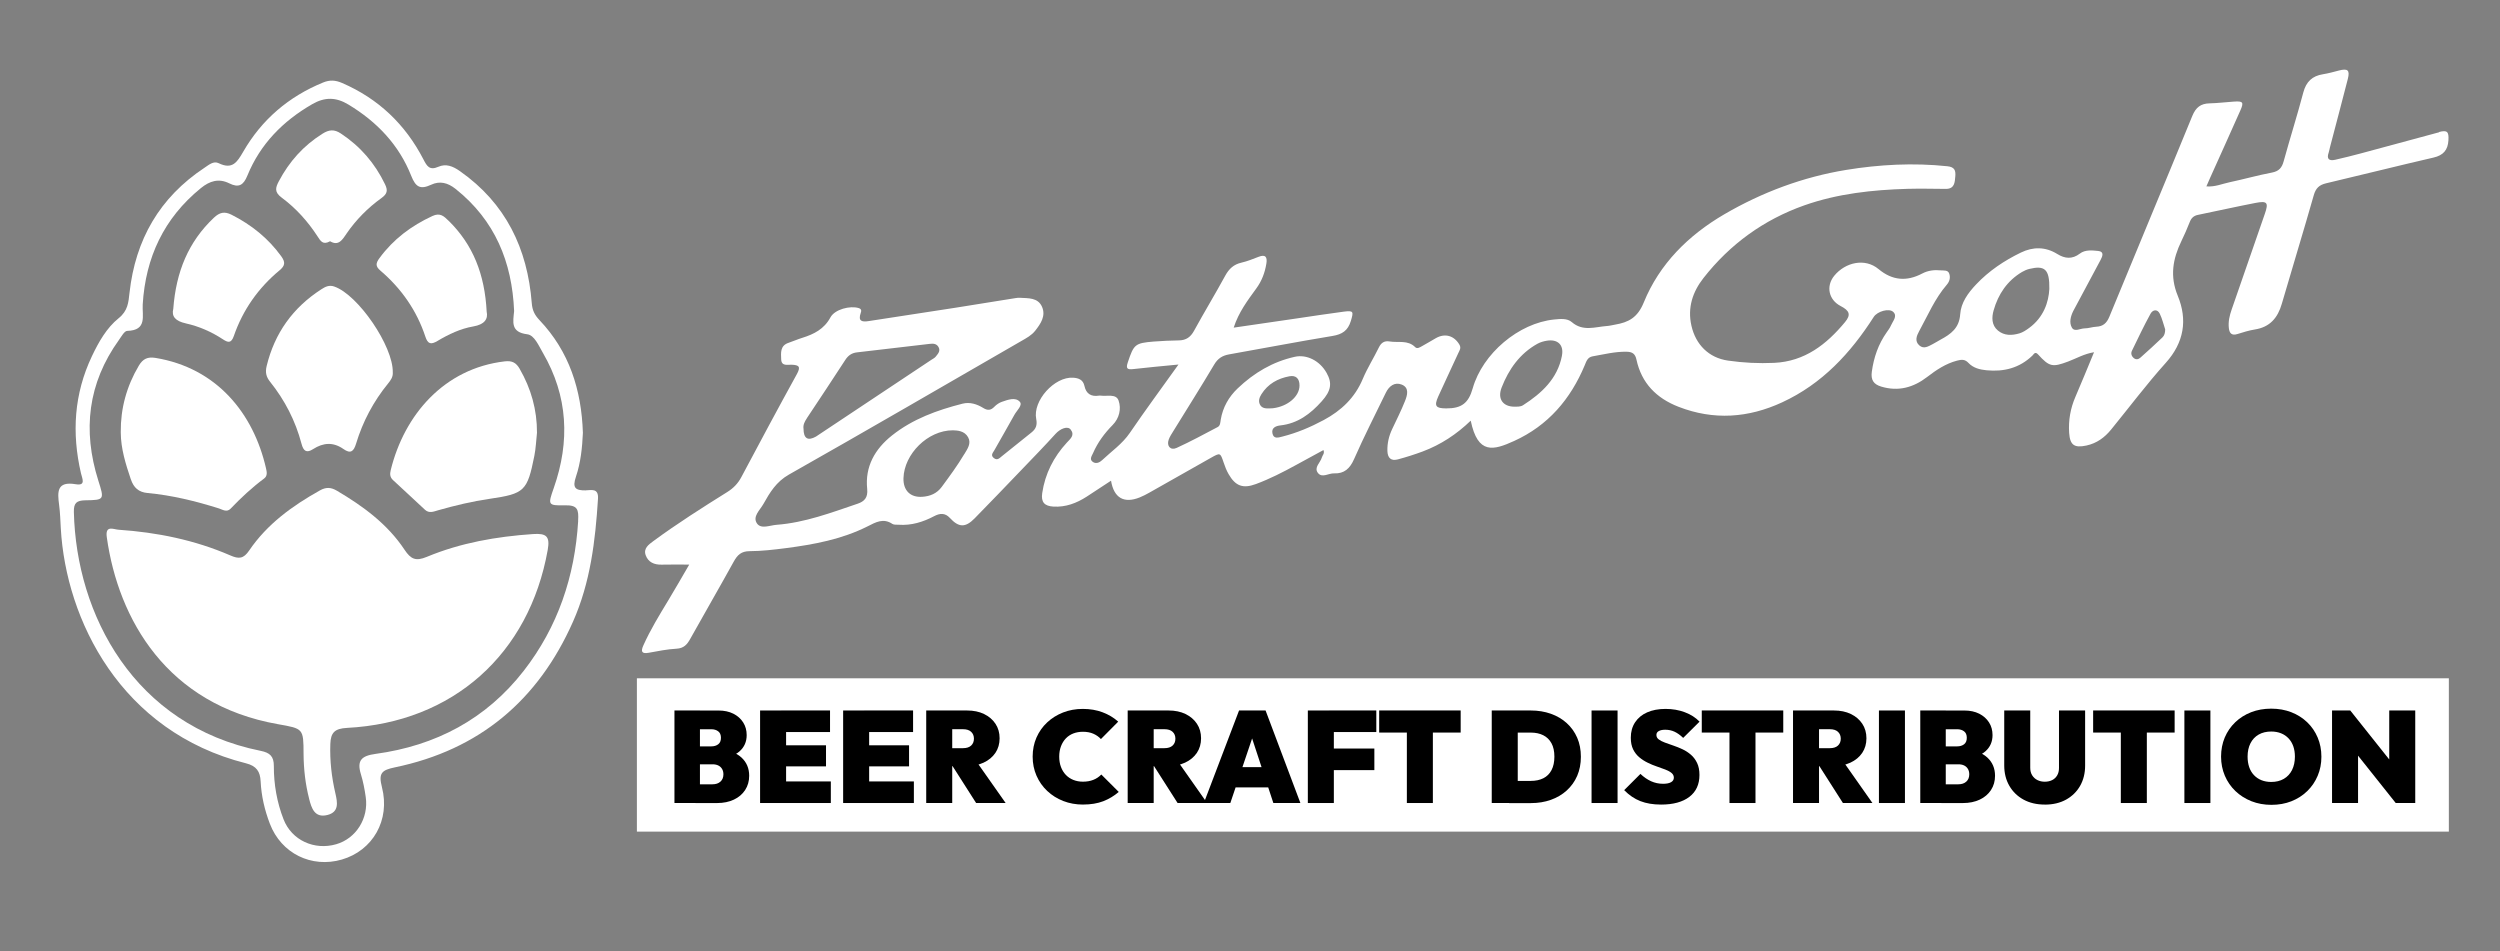 <?xml version="1.0" encoding="UTF-8"?>
<svg xmlns="http://www.w3.org/2000/svg" id="Livello_1" data-name="Livello 1" viewBox="0 0 820 312">
  <rect x="0" y="0" width="820" height="312" fill="#808080" stroke="none"/>
  <defs>
    <style>
      .cls-1 {
        fill: #000;
      }

      .cls-2, .cls-3 {
        fill: #fff;
      }

      .cls-3 {
        fill-rule: evenodd;
      }
    </style>
  </defs>
  <g>
    <path class="cls-3" d="M800.08,43.37c-8.6,2.29-17.18,4.66-25.77,6.96-2.77.74-5.55,1.43-8.35,2.07-2.01.46-2.91-.23-2.15-2.37.19-.56.27-1.16.42-1.73,1.95-7.46,3.94-14.91,5.85-22.39.74-2.91-.01-3.54-2.95-2.77-1.72.45-3.44.93-5.19,1.21-3.53.56-5.52,2.44-6.46,5.99-1.99,7.55-4.36,15-6.43,22.53-.59,2.17-1.56,3.3-3.88,3.74-4.66.88-9.23,2.19-13.88,3.17-2.42.51-4.77,1.58-7.6,1.36.51-1.17.9-2.07,1.3-2.97,3.29-7.31,6.6-14.62,9.85-21.95,1.19-2.68.87-3.09-2.06-2.9-2.67.17-5.33.52-8.01.58-2.94.06-4.54,1.32-5.7,4.14-8.99,21.98-18.18,43.87-27.2,65.84-.88,2.13-2.06,3.18-4.31,3.29-1.27.06-2.54.54-3.81.54-1.42,0-3.28,1.28-4.17-.25-.95-1.64-.42-3.68.44-5.43.44-.89.93-1.75,1.4-2.62,2.53-4.71,5.06-9.42,7.57-14.15.64-1.2,1.25-2.73-.76-2.94-2.01-.21-4.3-.47-6.03.86-2.54,1.94-4.93,1.67-7.42.13-3.89-2.41-7.93-2.4-11.92-.47-5.47,2.65-10.5,6.01-14.7,10.46-2.63,2.78-4.97,5.98-5.22,9.8-.3,4.5-3.06,6.49-6.43,8.3-.87.47-1.7,1.02-2.58,1.47-1.41.72-2.91,1.74-4.39.43-1.58-1.39-.91-3.12-.08-4.63,2.85-5.2,5.17-10.73,9.09-15.28.95-1.1,1.22-2.35.81-3.6-.42-1.3-1.77-1.01-2.81-1.11-2.11-.21-4.17.04-6.07,1.04-5.1,2.69-9.82,2.3-14.32-1.46-4.44-3.71-10.9-2.25-14.54,2.21-2.77,3.41-1.82,7.88,2.1,9.91,2.94,1.52,3.46,2.85,1.43,5.29-6.06,7.3-13.18,12.88-23.22,13.35-5.07.24-10.13-.02-15.14-.74-6.29-.9-10.61-5.23-12.01-11.48-1.33-5.91.42-11.08,3.95-15.59,8.7-11.11,19.8-19.16,33.08-23.85,10.91-3.85,22.37-5.09,33.9-5.42,4.16-.12,8.34,0,12.51.02,2.87.01,2.95-2.09,3.12-4.12.16-1.91-.21-3.06-2.61-3.31-11.14-1.17-22.28-.58-33.22,1.21-14.13,2.32-27.55,7.32-39.94,14.55-11.74,6.85-21.26,16.25-26.42,28.93-2.02,4.96-4.98,6.51-9.4,7.26-.88.15-1.75.39-2.63.45-3.93.28-7.91,1.9-11.59-1.29-1.48-1.28-3.78-1.04-5.77-.84-11.64,1.17-23.47,11.17-26.71,22.57-1.38,4.88-3.66,6.61-8.7,6.59-3.45-.01-4.01-.78-2.61-3.9,2.15-4.78,4.43-9.51,6.6-14.28.38-.84,1.01-1.61.34-2.75-1.71-2.9-4.65-3.82-7.65-2.15-1.56.87-3.06,1.83-4.63,2.67-.67.36-1.54.99-2.21.32-2.43-2.44-5.57-1.39-8.4-1.87-1.7-.29-2.76.4-3.53,1.98-1.69,3.47-3.78,6.76-5.27,10.31-2.59,6.19-7.05,10.4-12.83,13.5-4.3,2.31-8.74,4.19-13.47,5.39-1.35.34-2.95.95-3.34-1.08-.35-1.84,1.22-2.4,2.61-2.56,5.7-.63,9.88-3.79,13.54-7.88,3.11-3.46,3.54-5.97,1.6-9.39-2.24-3.96-6.5-6.1-10.39-5.24-7.27,1.61-13.42,5.28-18.75,10.36-2.93,2.79-4.88,6.21-5.56,10.28-.14.86-.13,1.94-.99,2.4-4.46,2.35-8.91,4.77-13.5,6.86-1.98.9-3.31-.64-2.58-2.72.36-1.01.99-1.93,1.56-2.86,4.47-7.26,9.03-14.46,13.38-21.79,1.19-2,2.68-2.93,4.87-3.32,11.3-1.99,22.57-4.18,33.9-6.04,3.2-.52,5.08-1.75,6.04-4.93.93-3.07.91-3.46-2.3-3.05-5.2.67-10.39,1.5-15.58,2.25-6.74.99-13.49,1.97-20.55,3,1.64-5.08,4.58-8.95,7.41-12.84,1.82-2.49,2.83-5.2,3.31-8.16.33-2.02-.17-3.17-2.56-2.23-1.84.72-3.7,1.47-5.62,1.91-2.53.58-4.07,2.01-5.3,4.26-3.32,6.09-6.92,12.02-10.25,18.1-1.13,2.06-2.58,3.09-4.9,3.14-2.78.06-5.56.15-8.33.38-6.15.51-6.51.93-8.48,6.8-.69,2.05-.22,2.46,1.79,2.23,4.7-.55,9.43-.96,14.82-1.49-5.65,7.9-10.94,15.07-15.96,22.43-2.47,3.62-6,6.02-9.09,8.94-.81.77-1.96,1.29-3,.6-1.28-.84-.38-1.98.03-2.91,1.52-3.5,3.74-6.5,6.42-9.22,2.2-2.22,2.9-5.32,1.96-8.01-.81-2.35-3.78-1.33-5.84-1.63-.2-.03-.4-.03-.6,0-2.58.42-4.22-.63-4.76-3.17-.44-2.08-1.97-2.6-3.71-2.71-6.11-.41-13.31,7.56-12.11,13.55.4,1.96-.08,3.24-1.54,4.4-3.26,2.59-6.51,5.21-9.75,7.82-.77.62-1.45,1.45-2.57.61-1.24-.93-.32-1.79.12-2.57,2.17-3.89,4.44-7.73,6.59-11.64.76-1.4,2.77-3.13,1.78-4.26-1.44-1.64-3.93-.67-5.89,0-.9.31-1.79.92-2.46,1.61-1.17,1.21-2.2,1.3-3.65.41-2.06-1.27-4.38-2.03-6.81-1.41-8.31,2.12-16.3,5-23.11,10.41-5.62,4.46-8.91,10.22-8.15,17.54.3,2.89-.97,4.12-3.11,4.85-8.71,2.95-17.34,6.23-26.63,6.93-2.19.16-5.06,1.5-6.41-.45-1.54-2.24.97-4.36,2.1-6.37,2.12-3.78,4.21-7.29,8.37-9.65,25.53-14.44,50.87-29.19,76.28-43.84,1.64-.94,3.32-1.84,4.51-3.35,1.81-2.31,3.55-4.86,2.23-7.86-1.35-3.05-4.5-2.77-7.26-2.94-.49-.03-.99.03-1.48.11-6.55,1.04-13.09,2.13-19.65,3.15-9.49,1.48-18.99,2.89-28.47,4.38-2.26.36-3.53,0-2.6-2.67.22-.64.34-1.28-.68-1.6-2.78-.86-7.81.39-9.25,3.05-2.08,3.86-5.42,5.52-9.27,6.72-1.51.47-2.96,1.12-4.46,1.62-2.81.93-2.51,3.28-2.43,5.42.09,2.36,2.1,1.72,3.4,1.77,2.56.09,3.05.72,1.72,3.13-6.17,11.19-12.19,22.46-18.19,33.74-1.11,2.1-2.61,3.63-4.6,4.88-8.24,5.15-16.45,10.36-24.28,16.12-1.51,1.11-3.29,2.39-2.5,4.6.82,2.3,2.78,3.17,5.22,3.11,2.83-.07,5.66-.02,9.07-.02-2.48,4.24-4.61,8.01-6.86,11.71-2.92,4.83-5.88,9.64-8.19,14.81-.88,1.96-.59,2.83,1.78,2.4,3.02-.54,6.05-1.17,9.1-1.33,2.37-.13,3.45-1.34,4.48-3.19,4.72-8.48,9.61-16.88,14.29-25.38,1.21-2.19,2.47-3.41,5.2-3.42,3.95-.02,7.92-.48,11.85-.99,9.25-1.2,18.41-2.9,26.83-7.14,2.71-1.37,5.16-2.81,8.15-.81.51.34,1.35.22,2.04.27,4.19.3,8.03-.89,11.68-2.82,1.84-.97,3.56-1.12,5.12.57,2.93,3.18,5.09,3.27,8.13.17,5.15-5.24,10.22-10.55,15.31-15.85,3.78-3.94,7.59-7.85,11.25-11.89,1.56-1.72,3.97-2.68,4.96-1.39,1.43,1.84-.1,3.02-1.26,4.27-4.34,4.71-7.14,10.2-8.08,16.56-.44,2.96.73,4.26,3.67,4.43,4.04.23,7.59-1.12,10.91-3.26,2.64-1.71,5.26-3.45,7.99-5.24.94,5.69,4.26,7.55,9.4,5.49,1.1-.44,2.16-1,3.19-1.58,6.73-3.79,13.44-7.62,20.17-11.41,3.09-1.74,3.08-1.7,4.17,1.53.44,1.31.94,2.62,1.63,3.81,2.25,3.91,4.7,4.84,8.94,3.27,4.55-1.68,8.88-3.9,13.13-6.23,3-1.64,6-3.27,9.05-4.93.45,1.14-.33,1.7-.52,2.41-.47,1.73-2.72,3.3-1.28,5.12,1.36,1.73,3.49.04,5.29.12,3.33.14,5.2-1.59,6.57-4.73,3.22-7.34,6.89-14.47,10.38-21.69,1.07-2.22,2.91-3.63,5.24-2.7,2.55,1.03,1.82,3.5,1.06,5.4-1.24,3.12-2.76,6.13-4.2,9.18-1.08,2.28-1.64,4.65-1.57,7.19.07,2.33,1.22,3.36,3.44,2.76,2.76-.74,5.5-1.61,8.18-2.61,5.88-2.21,11.05-5.6,15.71-10.09,2.34,11.23,7.48,9.73,14.24,6.66,11.14-5.06,18.49-13.69,23.15-24.82.53-1.27.91-2.64,2.59-2.94,3.7-.64,7.34-1.58,11.16-1.51,1.98.04,2.82.76,3.22,2.58,1.67,7.75,6.57,12.67,13.8,15.48,11.55,4.49,22.89,3.68,34.01-1.47,13.07-6.04,22.42-16.11,30.03-28.02,1.14-1.79,5.03-2.97,6.42-1.6,1.42,1.39-.18,2.99-.78,4.41-.34.81-.89,1.54-1.41,2.27-2.74,3.89-4.23,8.21-4.87,12.92-.36,2.69.57,4.1,3.07,4.86,5.62,1.71,10.59.3,15.07-3.14,3.01-2.31,6.07-4.38,9.82-5.37,1.51-.4,2.59-.47,3.73.74,1.57,1.67,3.7,2.2,5.92,2.42,5.72.56,10.82-.73,15.06-4.81.45-.43.87-1.48,1.86-.39,3.73,4.11,4.73,4.25,9.87,2.33,2.7-1.01,5.24-2.53,8.49-3.05-2.13,5.11-4.04,9.88-6.09,14.59-1.66,3.82-2.35,7.78-2.07,11.89.28,4.04,1.75,4.97,5.68,4.12,3.37-.73,5.95-2.62,8.07-5.22,5.96-7.3,11.63-14.87,17.92-21.87,6.04-6.71,7.2-14.14,3.95-22.03-2.65-6.44-1.62-12.1,1.19-17.92.99-2.05,1.91-4.14,2.74-6.26.52-1.34,1.32-2.08,2.73-2.36,6.3-1.29,12.57-2.7,18.88-3.92,3.83-.74,4.3-.09,3.02,3.58-3.63,10.46-7.25,20.93-10.88,31.39-.69,1.98-1.17,4-.92,6.12.2,1.69.95,2.5,2.79,1.93,1.89-.59,3.79-1.19,5.73-1.5,4.95-.77,7.52-3.82,8.85-8.43,3.45-11.87,7.09-23.68,10.47-35.57.66-2.34,1.78-3.41,4.06-3.95,11.74-2.76,23.44-5.72,35.2-8.43,3.24-.74,4.73-2.46,4.92-5.67.17-2.83-.39-3.44-3.12-2.71ZM264.67,137.14c4.22-6.35,8.44-12.7,12.59-19.09.94-1.45,2.1-2.27,3.81-2.47,7.96-.91,15.92-1.85,23.88-2.79,1.15-.14,2.22-.09,2.87,1.02.76,1.32-.18,2.25-.9,3.16-.35.45-.93.72-1.43,1.05-12.28,8.17-24.57,16.34-36.85,24.51-.33.22-.65.46-.99.66-2.69,1.51-4.08.68-4.1-2.61-.19-1.21.39-2.32,1.12-3.42ZM316.29,148.94c-2.23,3.75-4.81,7.24-7.39,10.75-1.62,2.2-3.83,3.08-6.37,3.26-3.97.28-6.31-2.11-6.19-6.13.23-7.87,7.92-15.68,16.2-15.68,1.47.05,3.81.13,5.01,2.3,1.11,2.01-.23,3.79-1.24,5.5ZM413.26,132.69c-.58-1.15-.2-2.29.47-3.36,2.14-3.42,5.38-5.2,9.19-5.91,2.16-.41,3.33.77,3.32,3.04-.01,3.55-3.84,6.85-8.7,7.44-.39.05-.79.04-1.18.06-1.23.04-2.48-.03-3.1-1.27ZM512.32,116.67c-1.46,7.55-6.63,12.3-12.76,16.24-.88.56-1.9.46-2.89.48-3.7-.03-5.58-2.56-4.14-6.27,2.34-6.01,5.96-11.15,11.77-14.38.93-.51,2.02-.82,3.08-.99,3.55-.57,5.62,1.37,4.93,4.91ZM665.49,107.62c-.95.69-1.99,1.39-3.1,1.72-2.44.72-4.96.83-7.07-.92-2.14-1.78-2.05-4.37-1.41-6.62,1.5-5.3,4.45-9.7,9.31-12.59.76-.45,1.6-.81,2.46-1.02,5-1.19,6.61.12,6.5,6.57-.21,4.32-1.86,9.36-6.69,12.86ZM709.27,110.68c-2.36,2.26-4.77,4.45-7.21,6.62-.61.55-1.4.78-2.16.16-.8-.65-1.04-1.55-.63-2.4,1.98-4.09,3.93-8.19,6.11-12.17.7-1.28,2.22-1.65,3.03.02.81,1.67,1.23,3.53,1.77,5.13,0,1.13-.27,2.04-.91,2.64Z"></path>
    <g>
      <path class="cls-3" d="M192.15,160.85c-3.38.04-4.5-.76-3.25-4.46,1.58-4.66,2.08-9.64,2.29-14.42-.46-14.1-4.47-26.69-14.22-36.95-1.66-1.75-2.37-3.28-2.55-5.6-1.4-17.92-8.53-32.74-23.58-43.3-2.31-1.62-4.56-2.52-7.07-1.41-2.92,1.29-3.77-.27-4.91-2.48-5.93-11.45-14.75-19.86-26.65-25.01-2.18-.94-4.01-1.07-6.25-.15-11.29,4.62-20.1,12.16-26.17,22.67-2.01,3.48-3.59,5.97-8.06,3.79-1.69-.83-3.21.54-4.65,1.49-14.74,9.76-22.67,23.59-24.6,41.02-.35,3.14-.51,5.89-3.57,8.34-3.93,3.16-6.54,7.78-8.76,12.45-5.87,12.37-6.65,25.19-3.6,38.37.4,1.76,1.73,4.2-1.69,3.63-6.3-1.07-6.03,2.54-5.47,6.79.33,2.53.41,5.1.55,7.66,1.69,29.99,19.63,66.74,60.77,77.09,3.43.87,4.63,2.7,4.78,5.93.23,4.79,1.32,9.44,3.03,13.9,3.72,9.73,13.66,14.62,23.61,11.73,10.11-2.94,15.94-12.9,13.14-23.76-1.18-4.59-.08-5.58,4.26-6.48,27.71-5.75,46.99-21.98,58.42-47.79,5.7-12.85,7.32-26.47,8.19-40.29.23-3.63-2.21-2.8-4-2.78ZM189.64,170.86c-1.09,18.2-6.65,34.74-17.85,49.16-12.34,15.87-28.9,24.58-48.63,27.26-4.62.63-6.16,2.17-4.79,6.65.75,2.43,1.23,4.96,1.59,7.49,1.01,7-3.18,13.62-9.69,15.49-7.16,2.07-14.58-1.29-17.26-8.16-2.18-5.59-3.21-11.51-3.19-17.5.01-3.18-1.29-4.36-4.31-4.97-41.56-8.36-60.5-44.7-61.28-78.35-.07-2.94.88-3.78,3.76-3.83,6.31-.09,6.23-.23,4.26-6.46-5.21-16.47-3.44-31.95,6.78-46.16.79-1.1,1.76-2.92,2.69-2.95,6.63-.17,4.87-4.94,5.09-8.69.94-15.4,6.94-28.26,19.05-38.12,2.93-2.39,5.89-3.3,9.35-1.58,3.07,1.53,4.63.66,5.94-2.57,4.22-10.32,11.63-17.85,21.25-23.4,4.12-2.38,7.8-2.35,11.91.14,9.35,5.65,16.54,13.19,20.56,23.34,1.48,3.72,2.96,4.61,6.57,2.93,2.76-1.29,5.38-.7,7.99,1.38,12.93,10.3,18.53,23.98,19.2,40.07-.33,3.52-1.23,6.93,4.31,7.61,2.34.28,3.75,3.74,5.13,6.1,8.25,14.2,8.93,29.04,3.56,44.33-1.93,5.51-2.01,5.79,3.69,5.67,4.15-.09,4.52,1.37,4.3,5.1Z"></path>
      <path class="cls-3" d="M101.39,262.01c.79,3.07,1.8,6.35,5.99,5.31,3.91-.98,3.31-4.14,2.63-7.08-1.24-5.34-1.86-10.72-1.66-16.23.14-3.7,1.39-5.04,5.46-5.26,34.76-1.8,59.75-24.19,65.84-58.36.8-4.48-.43-5.52-4.81-5.22-11.99.82-23.71,2.85-34.82,7.47-3.65,1.52-5.27.79-7.34-2.34-5.58-8.41-13.55-14.25-22.15-19.33-1.98-1.17-3.58-1.25-5.61-.11-9.03,5.05-17.29,11.04-23.17,19.68-1.88,2.78-3.4,2.86-6.22,1.63-11.68-5.06-24.01-7.56-36.67-8.42-1.62-.11-4.4-1.61-3.83,2.45,3.79,27.07,19.82,54.92,56.13,61.33,8.36,1.48,8.38,1.38,8.41,9.77.04,4.97.59,9.89,1.83,14.7Z"></path>
      <path class="cls-3" d="M42.92,157.21c.93,2.78,2.57,4.23,5.48,4.5,8.01.74,15.76,2.65,23.42,5.06,1.18.38,2.56,1.38,3.81.08,3.42-3.58,7.03-6.94,11.01-9.9,1.15-.85.88-2.17.62-3.31-4.13-18.13-16.23-32.97-36.29-36.25-2.58-.42-4.12.34-5.43,2.54-4.01,6.76-6.01,14.04-5.93,21.87.02,5.38,1.61,10.4,3.3,15.42Z"></path>
      <path class="cls-3" d="M170.46,120.98c-1.17-2.02-2.47-2.74-4.93-2.45-19.78,2.32-32.9,17.43-37.38,35.7-.3,1.23-.27,2.3.77,3.25,3.52,3.22,6.98,6.5,10.48,9.73,1.37,1.26,2.82.59,4.31.16,5.56-1.58,11.18-2.93,16.92-3.76,11.44-1.67,12.33-2.55,14.63-14.06.5-2.49.59-5.06.87-7.6.03-7.53-1.93-14.47-5.68-20.97Z"></path>
      <path class="cls-3" d="M109.64,93.98c-1.72-.59-2.97.09-4.28.93-9.3,6.01-15.28,14.35-17.9,25.15-.5,2.06-.16,3.56,1.12,5.15,4.85,6.05,8.34,12.85,10.31,20.33.67,2.55,1.73,3.1,3.8,1.77,3.35-2.15,6.62-2.37,9.96-.03,2.29,1.61,3.34.89,4.14-1.75,2.19-7.24,5.69-13.85,10.49-19.73.88-1.08,1.66-2.17,1.55-3.65.19-8.57-11.39-25.49-19.19-28.16Z"></path>
      <path class="cls-3" d="M147.12,72.4c-1.47-1.44-2.72-2.73-5.26-1.56-6.95,3.21-12.82,7.6-17.37,13.79-1.24,1.68-1.42,2.68.29,4.14,6.86,5.87,11.89,13.04,14.74,21.65.79,2.39,1.78,2.73,3.98,1.41,3.65-2.18,7.55-4.04,11.75-4.76,3.67-.63,4.91-2.44,4.38-4.83-.63-12.24-4.46-21.96-12.51-29.86Z"></path>
      <path class="cls-3" d="M60.92,106.07c4.31.95,8.41,2.74,12.14,5.19,1.73,1.14,2.78,1.42,3.64-1.06,2.96-8.56,8.02-15.75,14.99-21.53,1.79-1.49,2-2.62.56-4.61-4.3-5.94-9.79-10.32-16.29-13.62-2.36-1.19-3.94-.78-5.81.98-8.36,7.9-12.4,17.71-13.31,29.85-.64,2.51.69,4.04,4.08,4.79Z"></path>
      <path class="cls-3" d="M113.68,76.59c3.13-4.52,6.96-8.41,11.39-11.59,1.99-1.43,2.18-2.53,1.23-4.53-3.32-6.91-8.11-12.47-14.53-16.7-2.15-1.42-3.84-1.27-6,.09-6.22,3.9-10.88,9.11-14.3,15.57-1.16,2.19-1.5,3.6.93,5.4,4.65,3.45,8.56,7.78,11.73,12.67,1.02,1.57,1.79,2.95,4.13,1.63,2.84,1.7,4.08-.58,5.44-2.54Z"></path>
    </g>
  </g>
  <g>
    <rect class="cls-2" x="208.9" y="222.48" width="594.32" height="50.29"></rect>
    <g>
      <path class="cls-1" d="M221.22,263.39v-30.35h8.36v30.35h-8.36ZM228.12,263.39v-6.14h5.58c1.08,0,1.95-.29,2.6-.87.65-.58.98-1.39.98-2.41,0-.68-.15-1.27-.45-1.77-.3-.5-.71-.87-1.24-1.13-.53-.26-1.16-.38-1.9-.38h-5.58v-5.88h5.2c.91,0,1.66-.23,2.26-.68.6-.45.9-1.17.9-2.13s-.3-1.68-.9-2.13c-.6-.45-1.35-.68-2.26-.68h-5.2v-6.14h7.59c1.85,0,3.46.35,4.84,1.04,1.38.7,2.45,1.65,3.22,2.86.77,1.21,1.15,2.59,1.15,4.16,0,2.16-.77,3.92-2.3,5.29s-3.78,2.15-6.74,2.34l-.08-2.94c3.21.2,5.67,1.08,7.38,2.64,1.71,1.56,2.56,3.57,2.56,6.01,0,1.76-.44,3.32-1.32,4.67-.88,1.35-2.11,2.4-3.69,3.15-1.58.75-3.42,1.13-5.52,1.13h-7.08Z"></path>
      <path class="cls-1" d="M249.31,263.39v-30.35h8.53v30.35h-8.53ZM256.22,240.11v-7.08h16.03v7.08h-16.03ZM256.22,251.37v-6.91h14.71v6.91h-14.71ZM256.22,263.39v-7.08h16.29v7.08h-16.29Z"></path>
      <path class="cls-1" d="M276.55,263.39v-30.35h8.53v30.35h-8.53ZM283.46,240.11v-7.08h16.03v7.08h-16.03ZM283.46,251.37v-6.91h14.71v6.91h-14.71ZM283.46,263.39v-7.08h16.29v7.08h-16.29Z"></path>
      <path class="cls-1" d="M303.8,263.39v-30.35h8.53v30.35h-8.53ZM310.7,251.28v-5.88h5.16c1.17,0,2.05-.28,2.67-.85.61-.57.92-1.32.92-2.26s-.31-1.69-.92-2.26c-.61-.57-1.5-.85-2.67-.85h-5.16v-6.14h6.52c2.1,0,3.95.38,5.54,1.15,1.59.77,2.84,1.83,3.75,3.2s1.36,2.96,1.36,4.77-.46,3.41-1.38,4.78c-.92,1.36-2.21,2.43-3.86,3.2-1.65.77-3.6,1.15-5.84,1.15h-6.1ZM320.17,263.39l-8.27-12.96,7.67-1.66,10.28,14.62h-9.68Z"></path>
      <path class="cls-1" d="M355.25,263.9c-2.33,0-4.5-.39-6.5-1.17s-3.76-1.88-5.26-3.3c-1.51-1.42-2.68-3.09-3.52-5.01-.84-1.92-1.26-4-1.26-6.25s.42-4.36,1.26-6.27c.84-1.9,2-3.55,3.5-4.95,1.49-1.39,3.23-2.48,5.22-3.26,1.99-.78,4.15-1.17,6.48-1.17s4.52.37,6.48,1.11c1.96.74,3.67,1.76,5.12,3.07l-5.67,5.71c-.68-.74-1.51-1.32-2.49-1.75-.98-.43-2.12-.64-3.43-.64-1.14,0-2.18.19-3.13.55-.95.37-1.77.91-2.45,1.62-.68.71-1.21,1.57-1.6,2.58-.38,1.01-.58,2.14-.58,3.39s.19,2.42.58,3.43c.38,1.01.92,1.87,1.6,2.58.68.71,1.5,1.26,2.45,1.64.95.38,2,.58,3.13.58,1.28,0,2.42-.2,3.43-.6,1.01-.4,1.88-.98,2.62-1.75l5.71,5.71c-1.51,1.31-3.2,2.32-5.07,3.05-1.88.72-4.08,1.09-6.61,1.09Z"></path>
      <path class="cls-1" d="M369.88,263.39v-30.35h8.53v30.35h-8.53ZM376.78,251.28v-5.88h5.16c1.17,0,2.05-.28,2.67-.85.61-.57.92-1.32.92-2.26s-.31-1.69-.92-2.26c-.61-.57-1.5-.85-2.67-.85h-5.16v-6.14h6.52c2.1,0,3.95.38,5.54,1.15,1.59.77,2.84,1.83,3.75,3.2s1.36,2.96,1.36,4.77-.46,3.41-1.38,4.78c-.92,1.36-2.21,2.43-3.86,3.2-1.65.77-3.6,1.15-5.84,1.15h-6.1ZM386.25,263.39l-8.27-12.96,7.67-1.66,10.28,14.62h-9.68Z"></path>
      <path class="cls-1" d="M394.86,263.39l11.55-30.35h8.7l11.42,30.35h-8.87l-8.48-25.79h3.07l-8.7,25.79h-8.7ZM402.36,258.27v-6.65h16.97v6.65h-16.97Z"></path>
      <path class="cls-1" d="M428.97,263.39v-30.35h8.53v30.35h-8.53ZM435.87,240.11v-7.08h15.56v7.08h-15.56ZM435.87,252.6v-7.08h14.92v7.08h-14.92Z"></path>
      <path class="cls-1" d="M452.37,240.28v-7.25h26.73v7.25h-26.73ZM461.45,263.39v-30.35h8.53v30.35h-8.53Z"></path>
      <path class="cls-1" d="M489.29,263.39v-30.35h8.53v30.35h-8.53ZM495,263.39v-7.25h7.08c1.59,0,2.97-.29,4.13-.87,1.17-.58,2.06-1.47,2.69-2.67s.94-2.67.94-4.43-.32-3.23-.96-4.39c-.64-1.17-1.54-2.04-2.69-2.62-1.15-.58-2.52-.87-4.11-.87h-7.5v-7.25h7.5c2.39,0,4.58.36,6.59,1.07,2,.71,3.75,1.73,5.22,3.07s2.62,2.93,3.43,4.8c.81,1.86,1.21,3.94,1.21,6.25s-.41,4.38-1.21,6.25c-.81,1.86-1.96,3.46-3.43,4.8-1.48,1.34-3.21,2.36-5.2,3.07-1.99.71-4.16,1.07-6.52,1.07h-7.16Z"></path>
      <path class="cls-1" d="M522.03,263.39v-30.35h8.53v30.35h-8.53Z"></path>
      <path class="cls-1" d="M544.8,263.9c-2.59,0-4.84-.38-6.76-1.13-1.92-.75-3.69-1.95-5.31-3.6l5.33-5.33c1.11,1.05,2.27,1.85,3.5,2.41,1.22.55,2.53.83,3.92.83,1.17,0,2.05-.18,2.64-.53.6-.35.9-.84.9-1.47s-.26-1.14-.77-1.56-1.19-.78-2.03-1.11c-.84-.33-1.76-.66-2.77-1-1.01-.34-2.01-.75-3-1.24-1-.48-1.91-1.07-2.75-1.77-.84-.7-1.51-1.56-2.03-2.6-.51-1.04-.77-2.31-.77-3.82,0-1.96.47-3.65,1.41-5.07s2.26-2.51,3.96-3.26,3.71-1.13,6.01-1.13,4.38.36,6.33,1.09c1.95.72,3.56,1.76,4.84,3.09l-5.37,5.33c-.94-.91-1.88-1.58-2.81-2.02-.94-.44-1.96-.66-3.07-.66-.88,0-1.58.14-2.11.43-.53.28-.79.71-.79,1.28,0,.6.26,1.09.77,1.47.51.38,1.19.73,2.03,1.04.84.31,1.76.64,2.77.98,1.01.34,2.01.75,3,1.21s1.91,1.07,2.75,1.79,1.51,1.63,2.03,2.71.77,2.39.77,3.92c0,3.1-1.1,5.49-3.3,7.18-2.2,1.69-5.31,2.54-9.31,2.54Z"></path>
      <path class="cls-1" d="M558.18,240.28v-7.25h26.73v7.25h-26.73ZM567.27,263.39v-30.35h8.53v30.35h-8.53Z"></path>
      <path class="cls-1" d="M588.11,263.39v-30.35h8.53v30.35h-8.53ZM595.02,251.28v-5.88h5.16c1.17,0,2.05-.28,2.67-.85.61-.57.92-1.32.92-2.26s-.31-1.69-.92-2.26c-.61-.57-1.5-.85-2.67-.85h-5.16v-6.14h6.52c2.1,0,3.95.38,5.54,1.15,1.59.77,2.84,1.83,3.75,3.2s1.36,2.96,1.36,4.77-.46,3.41-1.38,4.78c-.92,1.36-2.21,2.43-3.86,3.2-1.65.77-3.6,1.15-5.84,1.15h-6.1ZM604.48,263.39l-8.27-12.96,7.67-1.66,10.28,14.62h-9.68Z"></path>
      <path class="cls-1" d="M616.29,263.39v-30.35h8.53v30.35h-8.53Z"></path>
      <path class="cls-1" d="M629.85,263.39v-30.35h8.36v30.35h-8.36ZM636.76,263.39v-6.14h5.58c1.08,0,1.95-.29,2.6-.87.65-.58.98-1.39.98-2.41,0-.68-.15-1.27-.45-1.77-.3-.5-.71-.87-1.24-1.13-.53-.26-1.16-.38-1.9-.38h-5.58v-5.88h5.2c.91,0,1.66-.23,2.26-.68.6-.45.9-1.17.9-2.13s-.3-1.68-.9-2.13c-.6-.45-1.35-.68-2.26-.68h-5.2v-6.14h7.59c1.85,0,3.46.35,4.84,1.04,1.38.7,2.45,1.65,3.22,2.86.77,1.21,1.15,2.59,1.15,4.16,0,2.16-.77,3.92-2.3,5.29s-3.78,2.15-6.74,2.34l-.08-2.94c3.21.2,5.67,1.08,7.38,2.64,1.71,1.56,2.56,3.57,2.56,6.01,0,1.76-.44,3.32-1.32,4.67-.88,1.35-2.11,2.4-3.69,3.15-1.58.75-3.42,1.13-5.52,1.13h-7.08Z"></path>
      <path class="cls-1" d="M670.69,263.9c-2.67,0-5-.55-6.99-1.64-1.99-1.09-3.54-2.61-4.65-4.54s-1.66-4.15-1.66-6.65v-18.03h8.53v18.8c0,.97.21,1.79.64,2.47.43.68,1,1.2,1.73,1.56s1.53.53,2.41.53,1.71-.18,2.41-.53,1.24-.87,1.64-1.54c.4-.67.6-1.48.6-2.45v-18.84h8.57v18.08c0,2.5-.55,4.71-1.64,6.63-1.09,1.92-2.63,3.42-4.6,4.52-1.98,1.09-4.3,1.64-6.97,1.64Z"></path>
      <path class="cls-1" d="M686.55,240.28v-7.25h26.73v7.25h-26.73ZM695.63,263.39v-30.35h8.53v30.35h-8.53Z"></path>
      <path class="cls-1" d="M716.48,263.39v-30.35h8.53v30.35h-8.53Z"></path>
      <path class="cls-1" d="M745.05,263.99c-2.39,0-4.58-.4-6.59-1.19-2-.8-3.75-1.9-5.24-3.33s-2.65-3.1-3.47-5.03c-.82-1.93-1.24-4.02-1.24-6.27s.41-4.36,1.21-6.27c.81-1.9,1.95-3.57,3.43-4.99,1.48-1.42,3.22-2.52,5.22-3.3,2-.78,4.2-1.17,6.59-1.17s4.58.39,6.59,1.17c2,.78,3.74,1.88,5.22,3.3,1.48,1.42,2.62,3.09,3.43,5.01.81,1.92,1.22,4.01,1.22,6.29s-.41,4.33-1.22,6.25c-.81,1.92-1.95,3.6-3.43,5.03-1.48,1.44-3.21,2.54-5.2,3.33-1.99.78-4.16,1.17-6.52,1.17ZM744.96,256.48c1.59,0,2.97-.34,4.14-1.02,1.17-.68,2.06-1.65,2.69-2.9.62-1.25.94-2.71.94-4.39,0-1.25-.18-2.38-.53-3.39-.36-1.01-.87-1.88-1.56-2.6-.68-.72-1.5-1.28-2.45-1.66-.95-.38-2.02-.58-3.22-.58-1.59,0-2.97.33-4.13,1-1.17.67-2.06,1.62-2.69,2.86s-.94,2.69-.94,4.37c0,1.28.18,2.43.53,3.45.35,1.02.87,1.9,1.56,2.62.68.72,1.5,1.28,2.45,1.66s2.03.58,3.22.58Z"></path>
      <path class="cls-1" d="M764.91,263.39v-30.35h5.97l2.56,6.39v23.96h-8.53ZM785.8,263.39l-17.61-22.13,2.69-8.23,17.61,22.13-2.69,8.23ZM785.8,263.39l-2.13-6.74v-23.62h8.53v30.35h-6.4Z"></path>
    </g>
  </g>
</svg>
